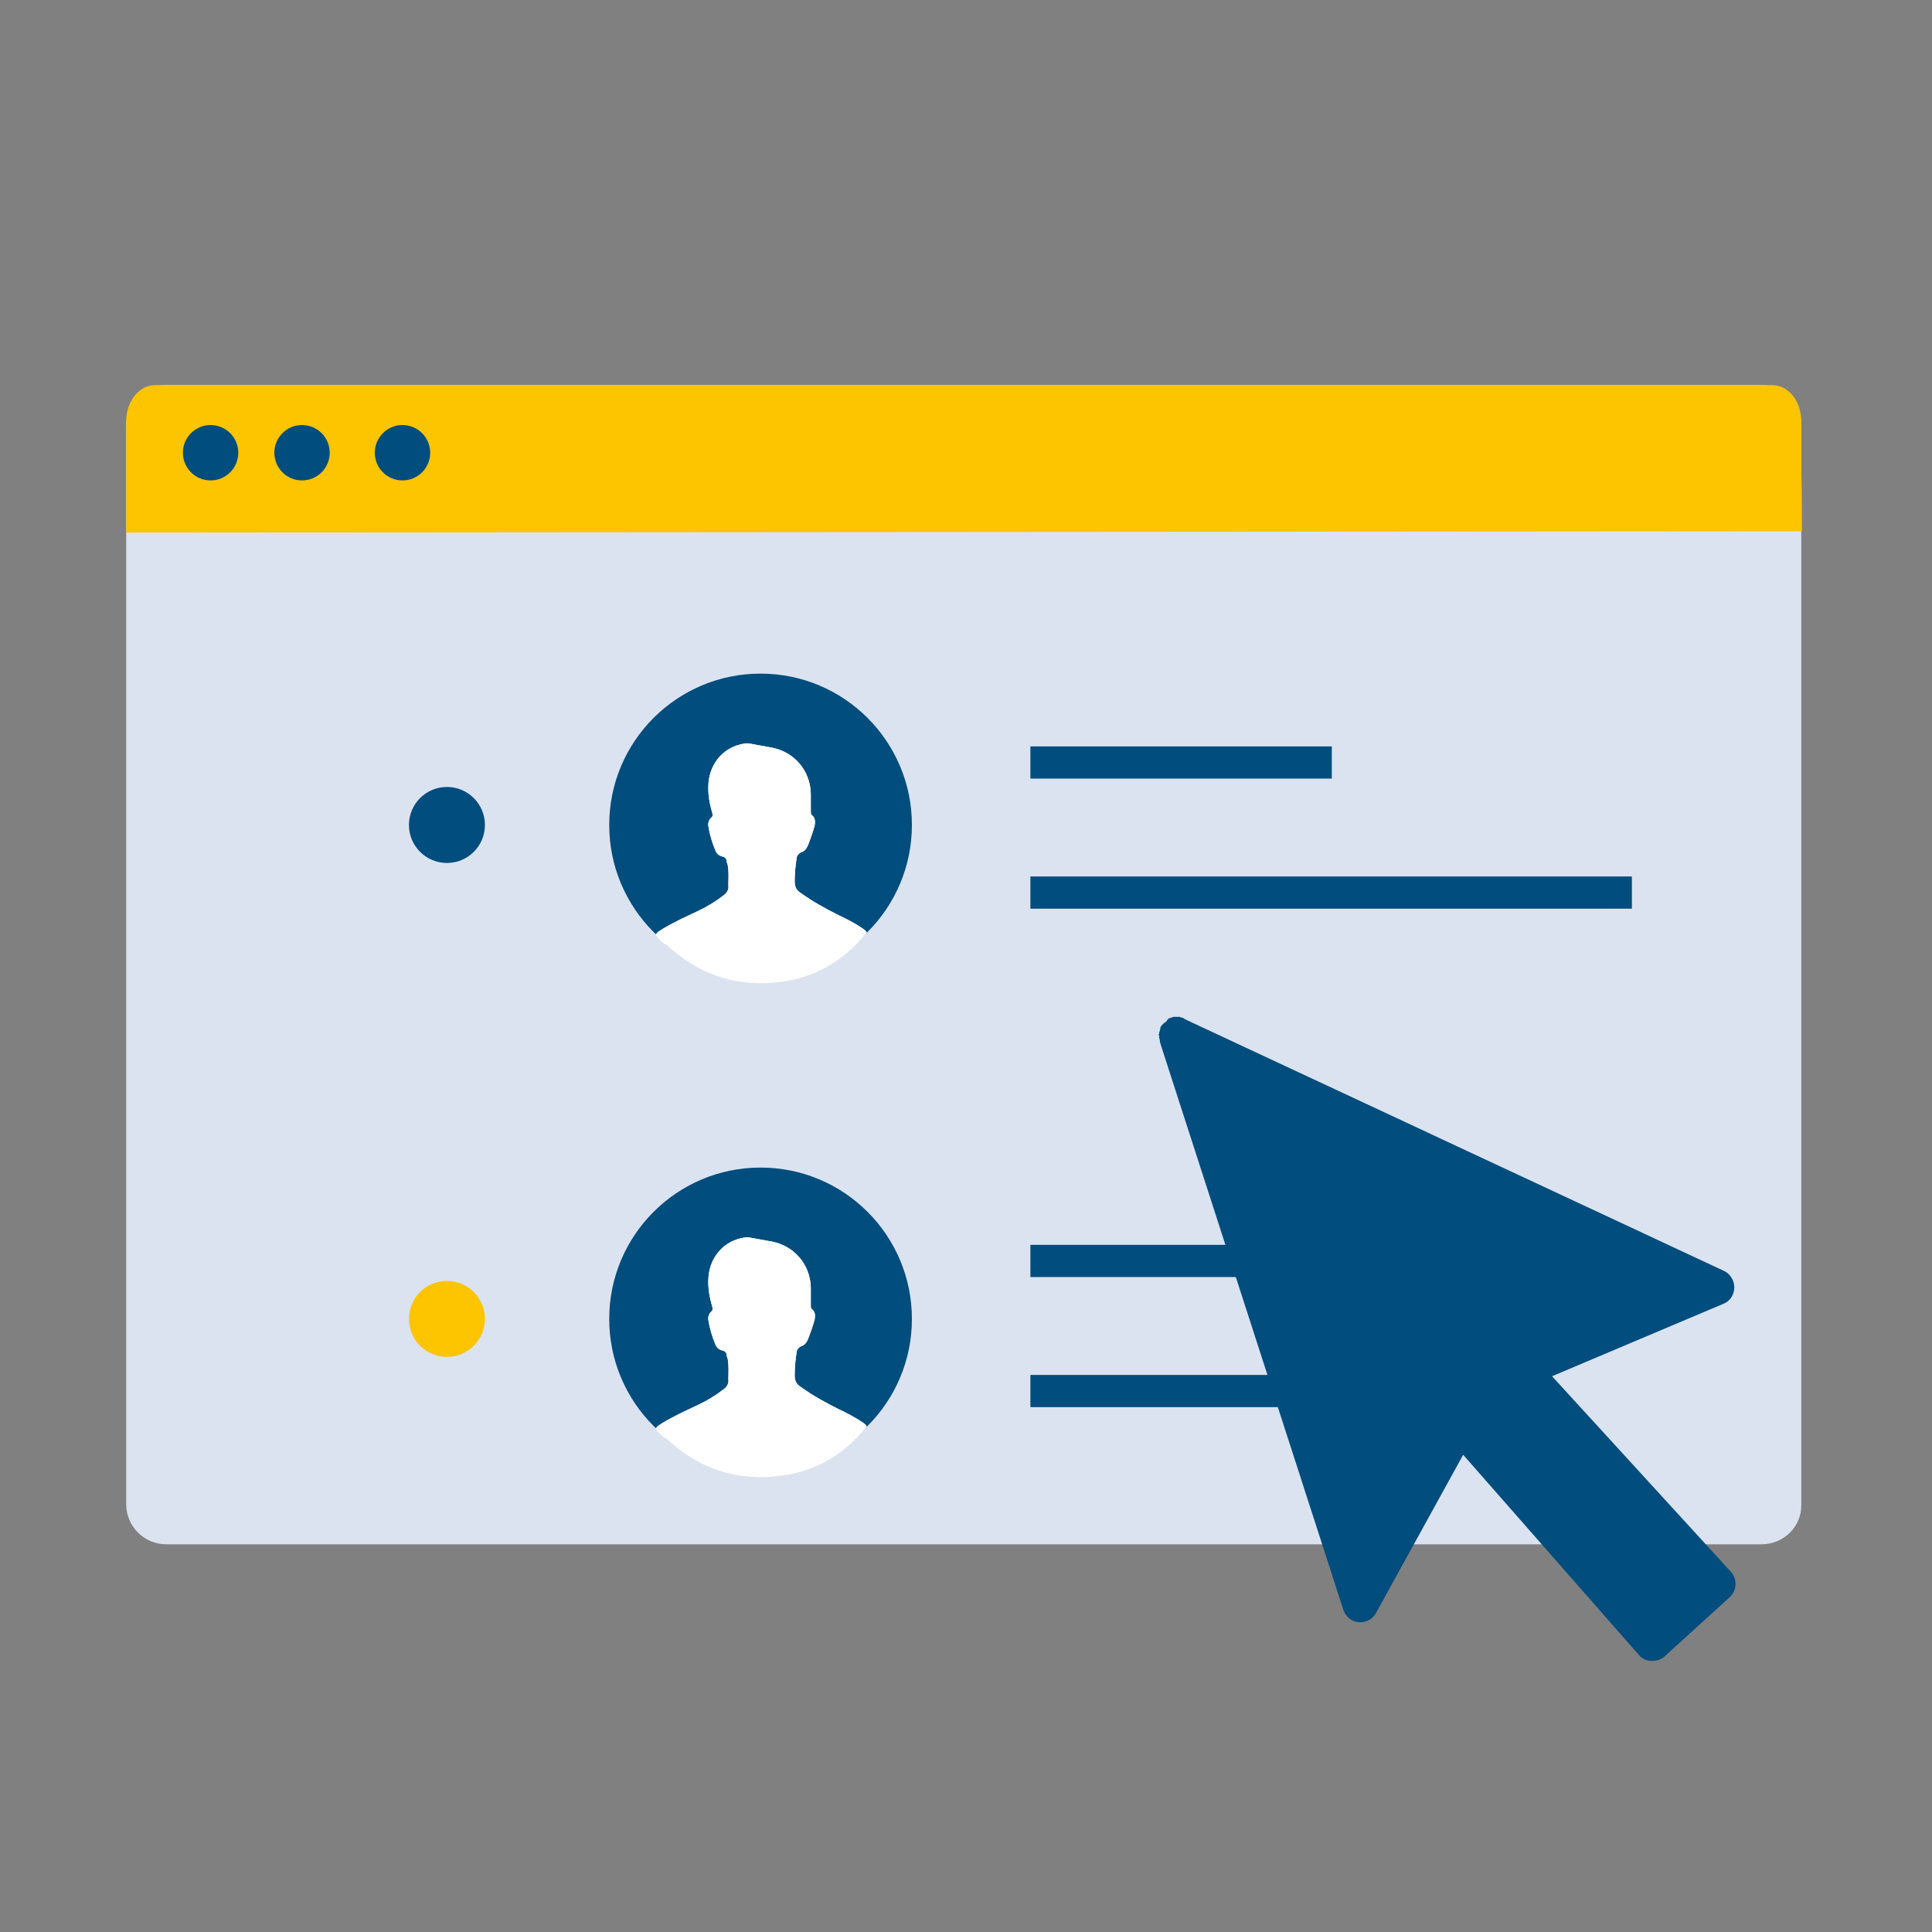 <?xml version="1.0" encoding="utf-8"?>
<!-- Generator: Adobe Illustrator 24.3.0, SVG Export Plug-In . SVG Version: 6.00 Build 0)  -->
<svg version="1.1" xmlns="http://www.w3.org/2000/svg" xmlns:xlink="http://www.w3.org/1999/xlink" x="0px" y="0px"
	 viewBox="0 0 300 300" style="enable-background:new 0 0 300 300;" xml:space="preserve">
<rect x="0" y="0" width="300" height="300" fill="#808080" stroke="none"/>
<style type="text/css">
	.st0{display:none;}
	.st1{display:inline;opacity:0.65;}
	.st2{fill:#1D1D1B;}
	.st3{display:inline;fill:none;stroke:#1D1D1B;stroke-width:0.1;stroke-miterlimit:10;}
	.st4{display:inline;}
	.st5{opacity:0.65;}
	.st6{fill:none;stroke:#1D1D1B;stroke-width:0.1;stroke-miterlimit:10;}
	.st7{fill:#004D7E;}
	.st8{fill:#DBE3F1;}
	.st9{fill:#FDC400;}
	.st10{clip-path:url(#SVGID_6_);}
	.st11{fill:#FFFFFF;}
	.st12{fill:#DAE2F0;}
	.st13{fill:#004E7F;}
	.st14{fill:#FDC500;}
	.st15{fill:none;stroke:#FDC400;stroke-width:5;stroke-miterlimit:10;}
	.st16{fill:#004D7E;stroke:#FDC400;stroke-width:5;stroke-miterlimit:10;}
	.st17{fill:#004987;stroke:#004987;stroke-miterlimit:10;}
	.st18{fill:#DBE3F1;stroke:#FFFFFF;stroke-width:3;stroke-miterlimit:10;}
	.st19{fill:none;}
	.st20{clip-path:url(#SVGID_8_);}
	.st21{fill:none;stroke:#004D7E;stroke-width:5;stroke-miterlimit:10;}
	.st22{fill:#0C4D7E;}
	.st23{fill:#DAE3F1;}
	.st24{fill:#FCC402;stroke:#004E7F;stroke-width:5;stroke-miterlimit:10;}
	.st25{fill:#DAE2F1;}
	.st26{clip-path:url(#SVGID_10_);fill:#FDC400;}
	.st27{opacity:0.1;}
	.st28{fill:#004D7E;stroke:#FFFFFF;stroke-miterlimit:10;}
	.st29{fill:none;stroke:#004D7E;stroke-width:4;stroke-miterlimit:10;}
	.st30{fill:none;stroke:#FDC400;stroke-width:4;stroke-miterlimit:10;}
	.st31{fill:none;stroke:#FFFFFF;stroke-width:5;stroke-miterlimit:10;}
	.st32{clip-path:url(#SVGID_12_);fill:#004D7E;}
	.st33{fill:none;stroke:#004D7E;stroke-width:3;stroke-miterlimit:10;}
	.st34{clip-path:url(#SVGID_14_);fill:#FDC400;}
	.st35{fill:#DCE4F2;}
	.st36{clip-path:url(#SVGID_16_);}
	.st37{clip-path:url(#SVGID_18_);}
	.st38{fill:none;stroke:#FDC500;stroke-width:5;stroke-miterlimit:10;}
	.st39{fill:#005481;}
	.st40{fill:#DBE3F2;}
	.st41{fill-rule:evenodd;clip-rule:evenodd;fill:#004D7E;}
	.st42{fill-rule:evenodd;clip-rule:evenodd;fill:#DCE4F2;}
	.st43{clip-path:url(#SVGID_20_);}
	.st44{clip-path:url(#SVGID_22_);}
	.st45{clip-path:url(#SVGID_24_);}
	.st46{clip-path:url(#SVGID_26_);}
	.st47{fill:#004987;}
</style>
<g id="Border" class="st0">
	<g class="st4">
		<g>
			<g>
				<g>
					<g class="st5">
						<path class="st2" d="M279.9,20.1v259.8H20.1V20.1H279.9 M280,20H20v260h260V20L280,20z"/>
					</g>
					<circle class="st6" cx="150" cy="150" r="130"/>
					<path class="st6" d="M257.8,240H42.2c-12.3,0-22.2-9.9-22.2-22.2V82.2C20,69.9,29.9,60,42.2,60h215.6
						c12.3,0,22.2,9.9,22.2,22.2v135.6C280,230.1,270.1,240,257.8,240z"/>
					<path class="st6" d="M60,257.8V42.2C60,29.9,69.9,20,82.2,20h135.6c12.3,0,22.2,9.9,22.2,22.2v215.6c0,12.3-9.9,22.2-22.2,22.2
						H82.2C69.9,280,60,270.1,60,257.8z"/>
					<path class="st6" d="M40,237.8V62.2C40,49.9,49.9,40,62.2,40h175.6c12.3,0,22.2,9.9,22.2,22.2v175.6c0,12.3-9.9,22.2-22.2,22.2
						H62.2C49.9,260,40,250.1,40,237.8z"/>
					<line class="st6" x1="299.9" y1="0.1" x2="0.1" y2="299.9"/>
					<line class="st6" x1="-0.3" y1="-0.3" x2="300.3" y2="300.3"/>
					<line class="st6" x1="150" y1="150.3" x2="150" y2="149.7"/>
					<circle class="st6" cx="150" cy="150" r="60"/>
				</g>
			</g>
		</g>
	</g>
</g>
<g id="Ebene_1">
	<g>
		<path class="st8" d="M273.5,239.8H25.8c-3.4,0-6.2-2.8-6.2-6.2V66c0-3.4,2.8-6.2,6.2-6.2h247.7c3.4,0,6.2,2.8,6.2,6.2v167.6
			C279.8,237,277,239.8,273.5,239.8z"/>
		<path class="st9" d="M279.8,82.5L19.6,82.7c0-3.1,0-6.9,0-10v-7.3c0-3.1,2-5.6,4.5-5.6h251.1c2.5,0,4.5,2.5,4.5,5.6v7.3
			C279.8,75.9,279.8,80.4,279.8,82.5z"/>
		<ellipse class="st7" cx="32.7" cy="70.3" rx="4.3" ry="4.3"/>
		<ellipse class="st7" cx="46.9" cy="70.3" rx="4.3" ry="4.3"/>
		<ellipse class="st7" cx="62.5" cy="70.3" rx="4.3" ry="4.3"/>
	</g>
	<g>
		<line class="st21" x1="160" y1="216" x2="240" y2="216"/>
		<line class="st21" x1="160" y1="195.8" x2="206.8" y2="195.8"/>
	</g>
	<g>
		<line class="st21" x1="160" y1="138.6" x2="253.4" y2="138.6"/>
		<line class="st21" x1="160" y1="118.4" x2="206.8" y2="118.4"/>
	</g>
	<g>
		<g>
			<g>
				<circle class="st7" cx="118.1" cy="128.1" r="23.5"/>
			</g>
			<g>
				<g>
					<path id="SVGID_4_" class="st11" d="M101.8,145.2c0.2-0.5,0.6-0.6,1-0.9c1.8-1.1,3.6-1.9,5.5-2.8c1.5-0.7,2.8-1.5,4.1-2.5
						c0.5-0.4,0.8-0.9,0.7-1.5c0-1.1,0.1-2.1-0.1-3.2c-0.1-0.3-0.2-0.5-0.2-0.8c-0.1-0.3-0.3-0.4-0.6-0.5c-0.5-0.1-0.9-0.4-1.1-0.9
						c-0.5-1.2-0.9-2.5-1.1-3.8c-0.1-0.5,0.1-1,0.4-1.3c0.3-0.2,0.3-0.5,0.2-0.8c-0.5-1.7-0.8-3.5-0.5-5.3c0.5-2.8,2.5-4.9,5.3-5.4
						c0.4-0.1,0.8-0.1,1.2,0c1.1,0.2,2.2,0.4,3.3,0.6c3.5,0.7,5.9,3.6,6,7.1c0,0.9,0,1.8,0,2.8c0,0.2,0,0.5,0.2,0.6
						c0.5,0.4,0.5,1,0.4,1.6c-0.3,1.1-0.7,2.2-1.1,3.2c-0.2,0.4-0.5,0.8-0.9,0.9c-0.5,0.2-0.8,0.6-0.8,1c-0.2,1.2-0.3,2.4-0.3,3.6
						c0,0.8,0.3,1.4,1,1.8c1.8,1.3,3.8,2.4,5.8,3.4c1.3,0.6,2.6,1.3,3.8,2.1c0.2,0.2,0.5,0.3,0.6,0.6c-3.8,4.7-8.7,7.4-14.7,7.8
						c-6.3,0.5-11.8-1.6-16.4-5.9C102.8,146.4,102.3,145.8,101.8,145.2z"/>
				</g>
				<g>
					<defs>
						<path id="SVGID_23_" d="M101.8,145.2c0.2-0.5,0.6-0.6,1-0.9c1.8-1.1,3.6-1.9,5.5-2.8c1.5-0.7,2.8-1.5,4.1-2.5
							c0.5-0.4,0.8-0.9,0.7-1.5c0-1.1,0.1-2.1-0.1-3.2c-0.1-0.3-0.2-0.5-0.2-0.8c-0.1-0.3-0.3-0.4-0.6-0.5c-0.5-0.1-0.9-0.4-1.1-0.9
							c-0.5-1.2-0.9-2.5-1.1-3.8c-0.1-0.5,0.1-1,0.4-1.3c0.3-0.2,0.3-0.5,0.2-0.8c-0.5-1.7-0.8-3.5-0.5-5.3c0.5-2.8,2.5-4.9,5.3-5.4
							c0.4-0.1,0.8-0.1,1.2,0c1.1,0.2,2.2,0.4,3.3,0.6c3.5,0.7,5.9,3.6,6,7.1c0,0.9,0,1.8,0,2.8c0,0.2,0,0.5,0.2,0.6
							c0.5,0.4,0.5,1,0.4,1.6c-0.3,1.1-0.7,2.2-1.1,3.2c-0.2,0.4-0.5,0.8-0.9,0.9c-0.5,0.2-0.8,0.6-0.8,1c-0.2,1.2-0.3,2.4-0.3,3.6
							c0,0.8,0.3,1.4,1,1.8c1.8,1.3,3.8,2.4,5.8,3.4c1.3,0.6,2.6,1.3,3.8,2.1c0.2,0.2,0.5,0.3,0.6,0.6c-3.8,4.7-8.7,7.4-14.7,7.8
							c-6.3,0.5-11.8-1.6-16.4-5.9C102.8,146.4,102.3,145.8,101.8,145.2z"/>
					</defs>
					<clipPath id="SVGID_6_">
						<use xlink:href="#SVGID_23_"  style="overflow:visible;"/>
					</clipPath>
					<g class="st10">
						<circle class="st11" cx="118.1" cy="127.7" r="23.5"/>
					</g>
				</g>
			</g>
		</g>
		<g>
			<g>
				<circle class="st7" cx="118.1" cy="204.8" r="23.5"/>
			</g>
			<g>
				<g>
					<path id="SVGID_2_" class="st11" d="M101.8,221.9c0.2-0.5,0.6-0.6,1-0.9c1.8-1.1,3.6-1.9,5.5-2.8c1.5-0.7,2.8-1.5,4.1-2.5
						c0.5-0.4,0.8-0.9,0.7-1.5c0-1.1,0.1-2.1-0.1-3.2c-0.1-0.3-0.2-0.5-0.2-0.8c-0.1-0.3-0.3-0.4-0.6-0.5c-0.5-0.1-0.9-0.4-1.1-0.9
						c-0.5-1.2-0.9-2.5-1.1-3.8c-0.1-0.5,0.1-1,0.4-1.3c0.3-0.2,0.3-0.5,0.2-0.8c-0.5-1.7-0.8-3.5-0.5-5.3c0.5-2.8,2.5-4.9,5.3-5.4
						c0.4-0.1,0.8-0.1,1.2,0c1.1,0.2,2.2,0.4,3.3,0.6c3.5,0.7,5.9,3.6,6,7.1c0,0.9,0,1.8,0,2.8c0,0.2,0,0.5,0.2,0.6
						c0.5,0.4,0.5,1,0.4,1.6c-0.3,1.1-0.7,2.2-1.1,3.2c-0.2,0.4-0.5,0.8-0.9,0.9c-0.5,0.2-0.8,0.6-0.8,1c-0.2,1.2-0.3,2.4-0.3,3.6
						c0,0.8,0.3,1.4,1,1.8c1.8,1.3,3.8,2.4,5.8,3.4c1.3,0.6,2.6,1.3,3.8,2.1c0.2,0.2,0.5,0.3,0.6,0.6c-3.8,4.7-8.7,7.4-14.7,7.8
						c-6.3,0.5-11.8-1.6-16.4-5.9C102.8,223.1,102.3,222.5,101.8,221.9z"/>
				</g>
				<g>
					<defs>
						<path id="SVGID_25_" d="M101.8,221.9c0.2-0.5,0.6-0.6,1-0.9c1.8-1.1,3.6-1.9,5.5-2.8c1.5-0.7,2.8-1.5,4.1-2.5
							c0.5-0.4,0.8-0.9,0.7-1.5c0-1.1,0.1-2.1-0.1-3.2c-0.1-0.3-0.2-0.5-0.2-0.8c-0.1-0.3-0.3-0.4-0.6-0.5c-0.5-0.1-0.9-0.4-1.1-0.9
							c-0.5-1.2-0.9-2.5-1.1-3.8c-0.1-0.5,0.1-1,0.4-1.3c0.3-0.2,0.3-0.5,0.2-0.8c-0.5-1.7-0.8-3.5-0.5-5.3c0.5-2.8,2.5-4.9,5.3-5.4
							c0.4-0.1,0.8-0.1,1.2,0c1.1,0.2,2.2,0.4,3.3,0.6c3.5,0.7,5.9,3.6,6,7.1c0,0.9,0,1.8,0,2.8c0,0.2,0,0.5,0.2,0.6
							c0.5,0.4,0.5,1,0.4,1.6c-0.3,1.1-0.7,2.2-1.1,3.2c-0.2,0.4-0.5,0.8-0.9,0.9c-0.5,0.2-0.8,0.6-0.8,1c-0.2,1.2-0.3,2.4-0.3,3.6
							c0,0.8,0.3,1.4,1,1.8c1.8,1.3,3.8,2.4,5.8,3.4c1.3,0.6,2.6,1.3,3.8,2.1c0.2,0.2,0.5,0.3,0.6,0.6c-3.8,4.7-8.7,7.4-14.7,7.8
							c-6.3,0.5-11.8-1.6-16.4-5.9C102.8,223.1,102.3,222.5,101.8,221.9z"/>
					</defs>
					<clipPath id="SVGID_8_">
						<use xlink:href="#SVGID_25_"  style="overflow:visible;"/>
					</clipPath>
					<g class="st20">
						<circle class="st11" cx="118.1" cy="204.4" r="23.5"/>
					</g>
				</g>
			</g>
		</g>
		<circle class="st7" cx="69.4" cy="128.1" r="5.9"/>
		<circle class="st9" cx="69.4" cy="204.8" r="5.9"/>
	</g>
	<path class="st7" d="M181.4,158.3c-0.1,0-0.2,0.1-0.2,0.2c-0.1,0.1-0.2,0.2-0.3,0.3c0,0-0.1,0-0.1,0c0,0-0.1,0.1-0.1,0.1
		c0,0,0,0.1-0.1,0.1s0,0.1-0.1,0.1c-0.1,0.1-0.1,0.2-0.2,0.2c0,0.1-0.1,0.1-0.1,0.2c0,0.1,0,0.1,0,0.2c-0.1,0.1-0.1,0.3-0.1,0.4
		c0,0,0,0.1-0.1,0.1c0,0,0,0.1,0,0.1c0,0.1,0,0.1,0,0.2c0,0,0,0.1-0.1,0.1c0,0.1,0,0.1,0.1,0.2c0,0.1,0,0.2,0,0.4
		c0,0.1,0.1,0.2,0.1,0.3c0,0,0,0.1,0,0.1c0,0,0,0.1,0,0.1c0,0.1,0.1,0.3,0.1,0.4l28.4,87.9c0.4,1.1,1.3,1.8,2.4,1.9
		c1.1,0.1,2.2-0.5,2.7-1.5l13.5-24.5l27.3,31.1c0.5,0.6,1.2,0.9,2,0.9c0.8,0,1.5-0.2,2.1-0.8l10-9.1c1.1-1,1.2-2.8,0.2-3.9
		l-27.8-30.4l26.5-11.2c1.1-0.4,1.8-1.4,1.8-2.6c0-1.1-0.7-2.2-1.7-2.6l-83.1-38.8c-0.2-0.1-0.4-0.2-0.6-0.3
		c-0.1-0.1-0.3-0.2-0.4-0.2c0,0-0.1,0-0.1,0c-0.1,0-0.1-0.1-0.2-0.1c0,0-0.1,0-0.1,0c-0.2,0-0.3,0-0.5,0c0,0-0.1,0-0.1,0
		c-0.1,0-0.1,0-0.2,0c0,0-0.1,0-0.1,0c-0.1,0-0.1,0-0.2,0.1c0,0-0.1,0-0.1,0c-0.1,0-0.1,0-0.2,0.1c0,0-0.1,0-0.1,0
		c-0.1,0-0.2,0.1-0.3,0.1C181.6,158.3,181.5,158.3,181.4,158.3z"/>
</g>
</svg>
